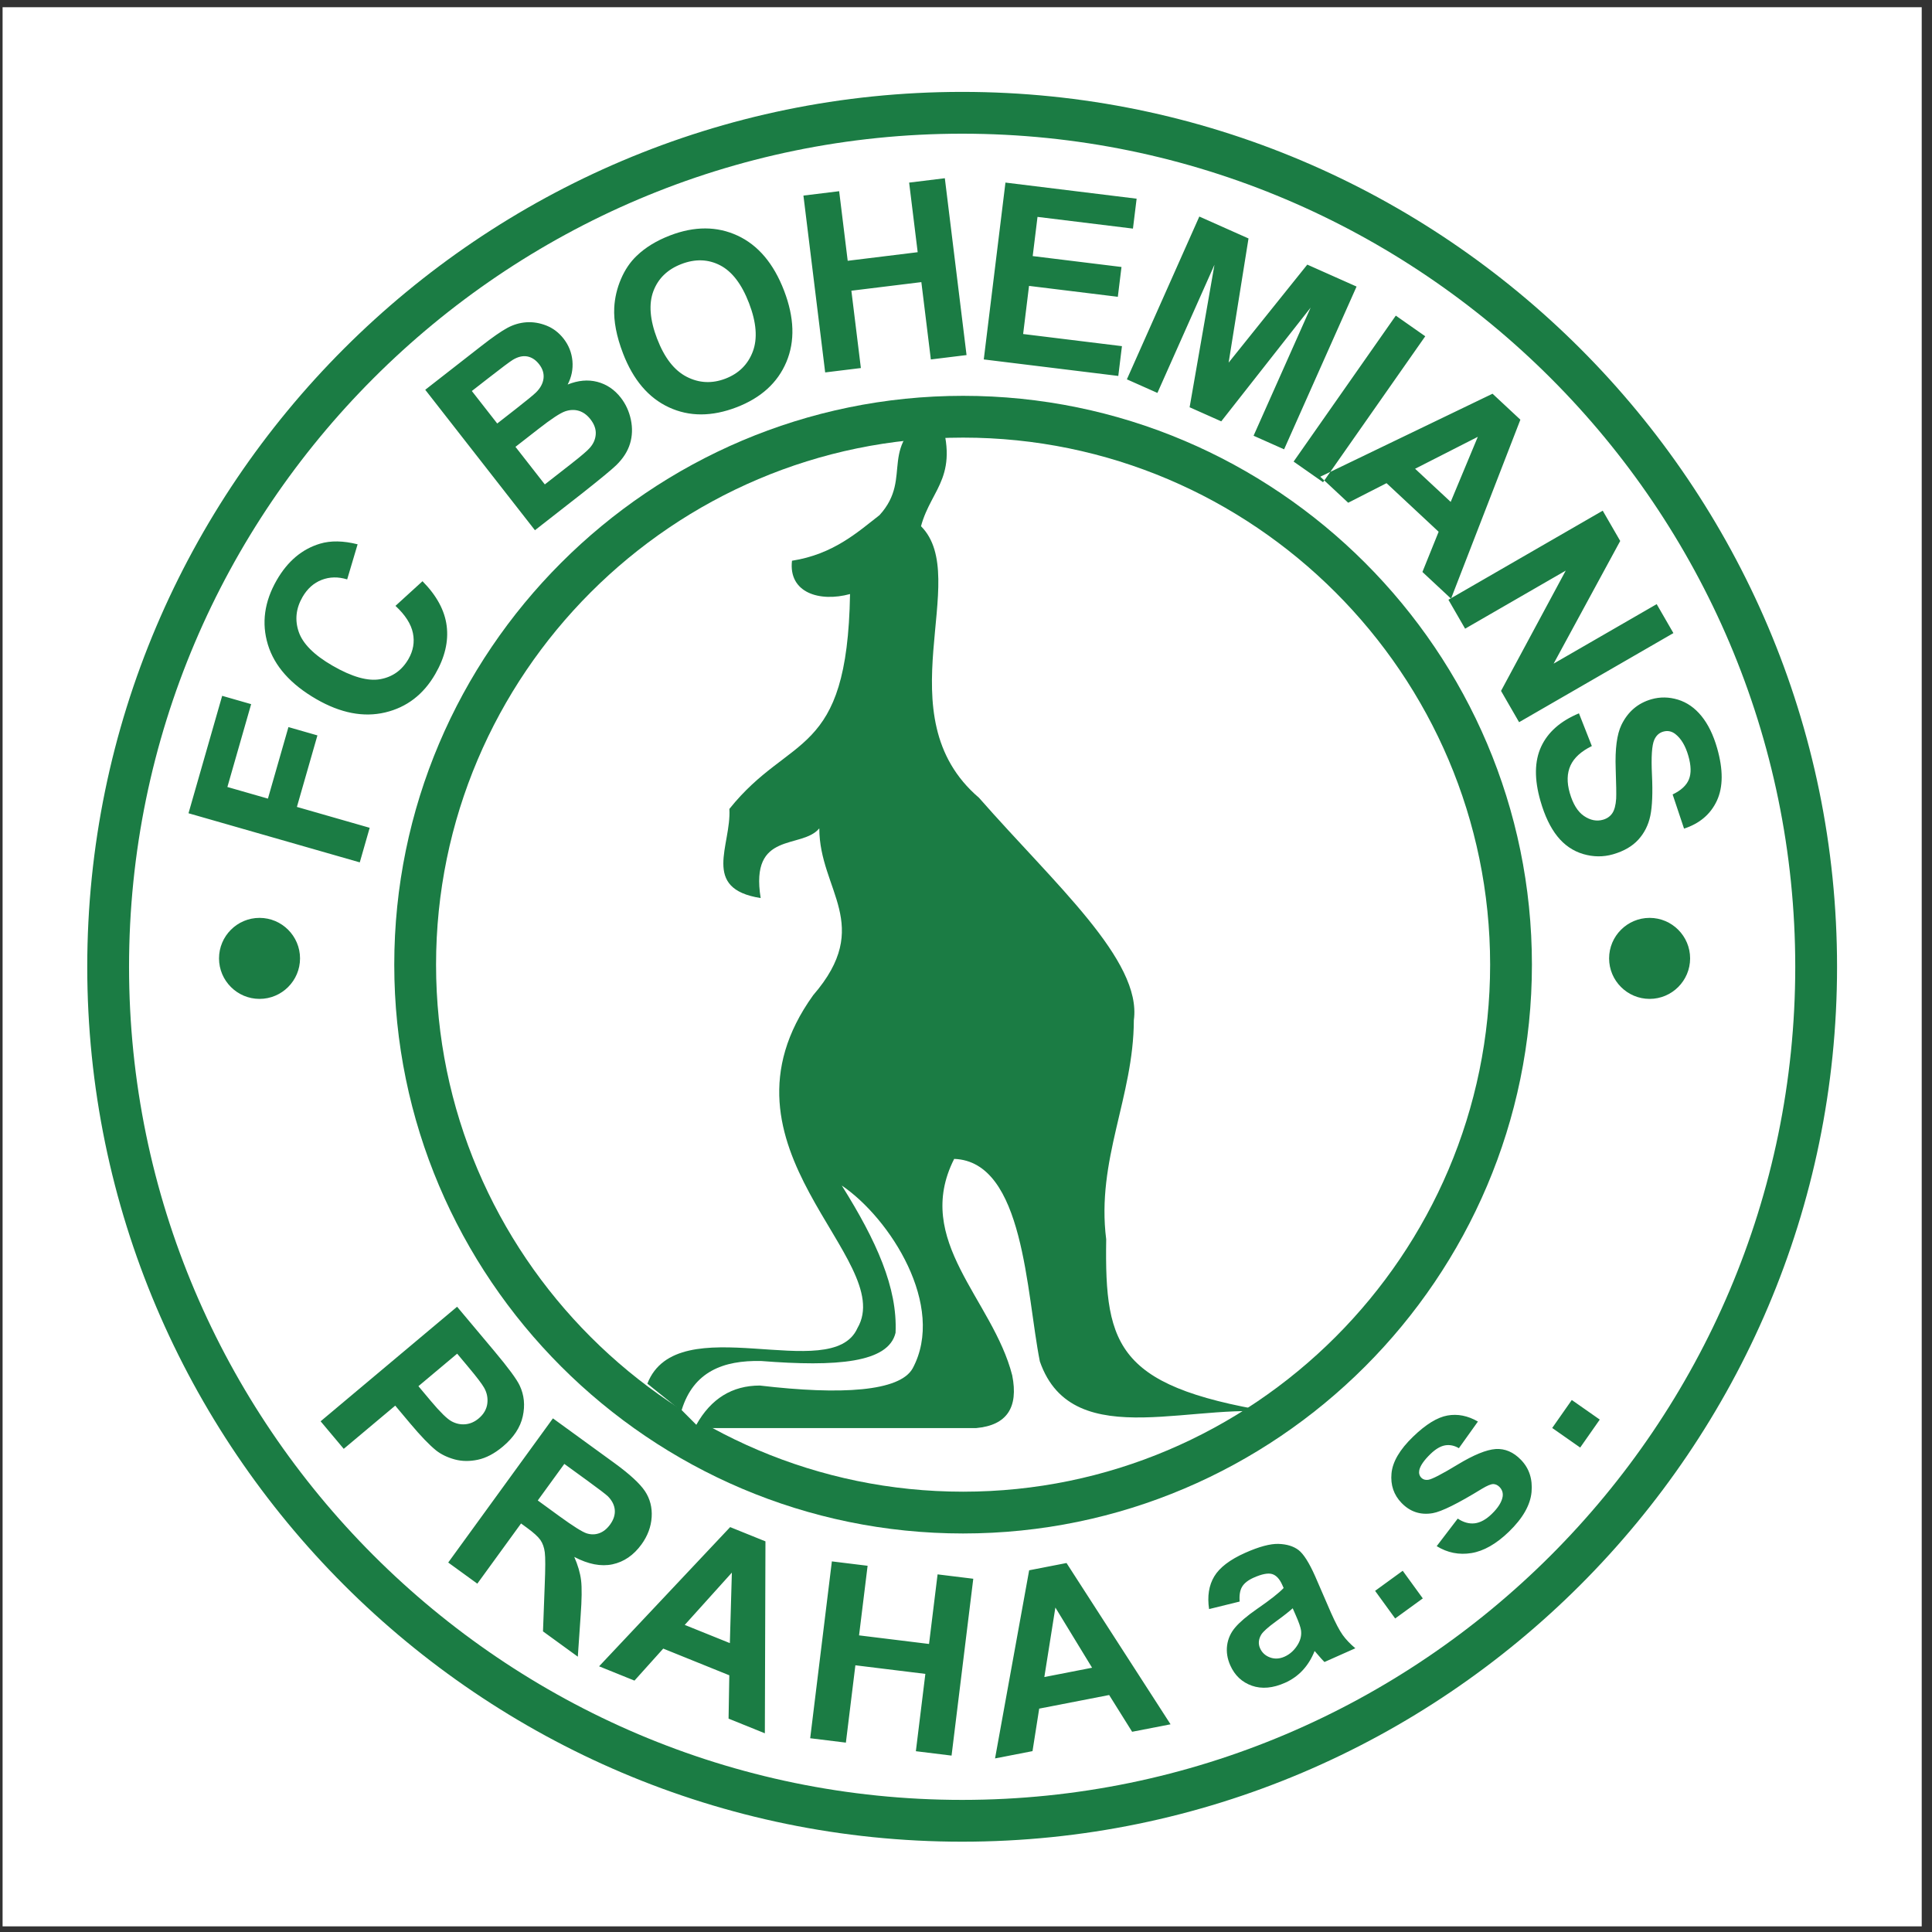 <?xml version="1.0" encoding="UTF-8" standalone="no"?> <svg xmlns:inkscape="http://www.inkscape.org/namespaces/inkscape" xmlns:sodipodi="http://sodipodi.sourceforge.net/DTD/sodipodi-0.dtd" xmlns="http://www.w3.org/2000/svg" xmlns:svg="http://www.w3.org/2000/svg" version="1.1" id="svg2" width="258.667" height="258.667" viewBox="0 0 258.667 258.667" sodipodi:docname="FC_Bohemians_Praha_a_c_.eps"><rect x="0" y="0" width="258.667" height="258.667" fill="#333333" stroke="none"/><defs id="defs6"></defs><g id="g8" inkscape:groupmode="layer" inkscape:label="ink_ext_XXXXXX" transform="matrix(1.333,0,0,-1.333,0,258.667)"><g id="g10" transform="scale(0.1)"><path d="M 2.598,1933.23 H 1930.16 V 5.668 H 2.598 V 1933.23" style="fill:#ffffff;fill-opacity:1;fill-rule:evenodd;stroke:none" id="path12"></path><path d="m 966.379,1848.19 h 0.008 c 242.003,0 461.693,-98.69 620.873,-257.87 159.17,-159.17 257.86,-378.86 257.86,-620.859 v -0.012 -0.008 c 0,-242.007 -98.69,-461.695 -257.87,-620.875 C 1428.08,189.395 1208.39,90.711 966.391,90.707 h -0.012 -0.008 C 724.363,90.711 504.676,189.395 345.496,348.574 186.324,507.746 87.641,727.434 87.637,969.434 v 0.015 0.004 c 0.004,242.007 98.687,461.697 257.867,620.877 159.172,159.17 378.859,257.86 620.863,257.86 z m 0.008,-41.98 h -0.02 c -230.422,0 -439.601,-93.97 -591.187,-245.56 C 223.59,1409.07 129.613,1199.88 129.613,969.453 v -0.004 -0.015 C 129.617,739.02 223.59,529.836 375.176,378.25 526.762,226.66 735.949,132.684 966.371,132.684 h 0.008 0.012 c 230.419,0.004 439.599,93.976 591.189,245.562 151.58,151.586 245.56,360.774 245.56,591.195 v 0.008 0.012 c 0,230.419 -93.98,439.599 -245.56,591.189 -151.58,151.59 -360.78,245.56 -591.193,245.56" style="fill:#1b7c44;fill-opacity:1;fill-rule:nonzero;stroke:none" id="path14"></path><path d="m 967.32,1542.92 h 0.012 c 157.348,0 300.178,-64.15 403.668,-167.65 103.48,-103.48 167.64,-246.31 167.65,-403.657 v -0.011 -0.008 C 1538.64,814.242 1474.48,671.41 1371,567.922 1267.51,464.438 1124.68,400.277 967.336,400.273 h -0.016 -0.004 c -157.343,0 -300.179,64.161 -403.671,167.653 C 460.16,671.41 396.004,814.242 395.996,971.586 v 0.016 0.003 c 0.004,157.345 64.164,300.185 167.652,403.675 103.489,103.48 246.317,167.64 403.665,167.64 z m 0.012,-41.97 h -0.019 c -145.758,0 -278.09,-59.46 -373.985,-155.35 C 497.43,1249.7 437.973,1117.37 437.973,971.605 v -0.003 -0.016 C 437.977,825.828 497.43,693.496 593.32,597.602 689.223,501.703 821.555,442.25 967.316,442.246 h 0.004 0.016 c 145.754,0.004 278.084,59.457 373.984,155.352 95.9,95.898 155.35,228.234 155.36,373.996 v 0.008 0.011 c -0.01,145.757 -59.46,278.087 -155.36,373.977 -95.89,95.9 -228.23,155.36 -373.988,155.36" style="fill:#1b7c44;fill-opacity:1;fill-rule:nonzero;stroke:none" id="path16"></path><path d="m 361.355,1074.33 -172.023,49.33 33.816,117.94 29.102,-8.35 -23.859,-83.21 40.714,-11.68 20.602,71.85 29.109,-8.35 -20.605,-71.84 73.102,-20.97 z m 35.848,257.63 27.156,24.76 c 14.231,-14.4 22.34,-29.4 24.289,-44.92 1.977,-15.55 -1.859,-31.68 -11.457,-48.3 -11.886,-20.59 -28.703,-33.47 -50.371,-38.59 -21.718,-5.13 -44.793,-0.66 -69.16,13.41 -25.793,14.89 -42,33.14 -48.578,54.68 -6.57,21.57 -3.594,43.22 8.93,64.91 10.945,18.96 25.441,31.14 43.48,36.53 10.699,3.19 23.289,2.98 37.696,-0.65 l -10.485,-35.25 c -9.07,2.8 -17.652,2.62 -25.64,-0.49 -7.989,-3.12 -14.415,-8.86 -19.208,-17.16 -6.625,-11.48 -7.886,-23.21 -3.792,-35.09 4.113,-11.91 15.425,-23.24 33.878,-33.89 19.582,-11.31 35.61,-15.84 47.969,-13.59 12.387,2.22 21.863,9.01 28.363,20.27 4.805,8.33 6.301,17.03 4.457,26.04 -1.828,9.05 -7.66,18.19 -17.5,27.32 z m 29.906,217.04 56.391,44.01 c 11.16,8.72 19.84,14.76 26.035,18.12 6.195,3.35 12.653,5.22 19.278,5.66 6.625,0.44 13.339,-0.67 20.031,-3.32 6.707,-2.67 12.465,-7.04 17.226,-13.13 5.157,-6.6 8.102,-14.07 8.871,-22.33 0.743,-8.28 -0.859,-16.21 -4.789,-23.74 10.512,4.22 20.461,5.11 29.77,2.69 9.324,-2.44 17.195,-7.71 23.555,-15.85 4.996,-6.4 8.418,-13.83 10.168,-22.2 1.746,-8.36 1.453,-16.42 -0.875,-24.05 -2.329,-7.68 -6.942,-14.91 -13.875,-21.65 -4.34,-4.21 -15.547,-13.5 -33.59,-27.76 l -48.024,-37.52 z m 46.805,-1.24 25.5,-32.63 18.66,14.57 c 11.086,8.66 17.856,14.25 20.305,16.65 4.422,4.36 6.926,9.08 7.527,14 0.61,4.97 -0.863,9.76 -4.418,14.31 -3.398,4.36 -7.386,6.97 -11.886,7.83 -4.528,0.83 -9.407,-0.3 -14.61,-3.46 -3.054,-1.9 -11.312,-8.05 -24.699,-18.51 z m 43.82,-56.08 29.481,-37.73 26.34,20.57 c 10.265,8.03 16.55,13.43 18.851,16.14 3.621,4.06 5.617,8.63 5.957,13.68 0.344,5.05 -1.465,10.11 -5.363,15.1 -3.305,4.22 -7.145,7.03 -11.492,8.38 -4.348,1.34 -9.016,1.2 -13.922,-0.49 -4.934,-1.71 -13.891,-7.6 -26.844,-17.72 z m 108.012,93.91 c -6.523,16.98 -9.469,32.28 -8.808,45.79 0.531,9.94 2.804,19.62 6.769,28.86 3.953,9.28 9.238,17.09 15.816,23.33 8.715,8.39 19.907,15.23 33.493,20.45 24.593,9.44 47.238,9.36 67.863,-0.22 20.637,-9.62 36.199,-28.04 46.629,-55.21 10.347,-26.96 11.113,-50.88 2.308,-71.73 -8.808,-20.85 -25.492,-36.02 -50.027,-45.44 -24.836,-9.54 -47.519,-9.54 -67.976,-0.03 -20.5,9.53 -35.86,27.6 -46.067,54.2 z m 34.34,14.5 c 7.266,-18.92 17.117,-31.63 29.602,-38.04 12.484,-6.41 25.488,-7.02 38.921,-1.87 13.438,5.16 22.61,14.25 27.508,27.23 4.887,13.01 3.637,29.23 -3.789,48.58 -7.348,19.14 -17.055,31.83 -29.035,38.02 -11.977,6.19 -24.984,6.63 -38.871,1.29 -13.895,-5.33 -23.317,-14.41 -28.152,-27.19 -4.836,-12.78 -3.586,-28.83 3.8,-48.06 z m 168.715,-33.66 -21.84,177.62 35.887,4.4 8.582,-69.9 70.285,8.63 -8.582,69.9 35.855,4.4 21.809,-177.62 -35.856,-4.4 -9.539,77.67 -70.285,-8.63 9.539,-77.67 z m 159.297,13.05 21.772,177.63 131.75,-16.18 -3.69,-30.05 -95.86,11.76 -4.83,-39.36 89.18,-10.95 -3.68,-29.95 -89.19,10.95 -5.92,-48.33 99.24,-12.19 -3.67,-29.92 z m 143.732,-19.99 72.76,163.5 49.41,-22 -19.97,-124.73 79,98.45 49.5,-22.04 -72.79,-163.48 -30.66,13.65 57.31,128.7 -89.77,-114.25 -31.78,14.15 24.95,143.1 -57.3,-128.7 z m 167.46,-82.61 102.65,146.59 29.58,-20.72 -102.64,-146.59 z m 158.12,-137.67 -28.74,26.81 16.29,40.37 -52.34,48.81 -38.5,-19.66 -28.04,26.14 173.01,83.36 27.97,-26.08 z m -0.35,97.16 27.25,65.38 -63,-32.08 z m -2.28,-98.27 154.98,89.47 17.57,-30.43 -66.87,-123.19 103.5,59.75 16.79,-29.09 -154.98,-89.48 -18.14,31.42 64.98,120.83 -101.06,-58.34 z m 131.11,-114.08 12.94,-32.86 c -10.75,-5.28 -17.9,-11.82 -21.43,-19.53 -3.53,-7.73 -3.8,-16.93 -0.77,-27.49 3.21,-11.18 7.99,-18.93 14.33,-23.23 6.38,-4.32 12.75,-5.57 19.09,-3.75 4.06,1.16 7.18,3.34 9.34,6.54 2.16,3.18 3.46,8.11 3.88,14.66 0.21,4.45 0.08,14.45 -0.48,29.96 -0.72,19.95 1.21,34.66 5.77,44.08 6.44,13.26 16.48,21.85 30.1,25.76 8.73,2.5 17.67,2.36 26.7,-0.39 9.04,-2.78 16.94,-8.29 23.59,-16.48 6.67,-8.2 11.91,-18.93 15.71,-32.17 6.18,-21.57 6.1,-39.2 -0.21,-52.8 -6.33,-13.62 -17.36,-23 -33,-28.09 l -11.47,34.32 c 8.39,4 13.84,9.04 16.31,15.02 2.48,5.98 2.3,13.91 -0.5,23.68 -2.89,10.09 -7.26,17.42 -13.01,21.92 -3.71,2.92 -7.83,3.74 -12.26,2.47 -4.07,-1.17 -7.06,-3.92 -8.95,-8.18 -2.43,-5.42 -3.22,-17.17 -2.34,-35.21 0.85,-18.04 0.29,-31.75 -1.64,-41.05 -1.93,-9.31 -5.97,-17.36 -12.04,-24.03 -6.06,-6.68 -14.57,-11.62 -25.44,-14.74 -9.84,-2.82 -19.87,-2.72 -30.02,0.28 -10.2,3.03 -18.83,8.97 -25.88,17.75 -7.05,8.8 -12.73,20.72 -17.01,35.65 -6.24,21.73 -6,39.88 0.72,54.41 6.72,14.53 19.35,25.73 37.94,33.49 l 0.03,0.01" style="fill:#1b7c44;fill-opacity:1;fill-rule:evenodd;stroke:none" id="path18"></path><path d="m 322.027,512.953 137.067,115.055 37.293,-44.445 c 14.117,-16.825 22.629,-28.383 25.562,-34.661 4.535,-9.547 5.567,-19.922 3.121,-30.957 -2.418,-11.062 -9.117,-21.222 -20.015,-30.367 -8.41,-7.058 -16.797,-11.465 -25.067,-13.23 -8.273,-1.766 -16.078,-1.66 -23.289,0.304 -7.203,1.969 -13.422,4.934 -18.539,8.907 -6.828,5.507 -15.539,14.527 -26.058,27.07 l -15.145,18.043 -51.711,-43.391 z m 137.141,67.918 -38.914,-32.656 12.715,-15.156 c 9.148,-10.899 15.984,-17.586 20.492,-20.079 4.535,-2.472 9.223,-3.457 14.016,-3.003 4.785,0.461 9.246,2.421 13.277,5.808 4.976,4.172 7.875,9.106 8.668,14.731 0.766,5.652 -0.301,11.117 -3.262,16.265 -2.156,3.785 -7.43,10.727 -15.805,20.707 z m -8.977,-209.773 105.164,144.8 61.551,-44.718 c 15.449,-11.231 25.77,-20.735 30.891,-28.387 5.098,-7.684 7.344,-16.418 6.734,-26.102 -0.625,-9.703 -4.035,-18.867 -10.238,-27.41 -7.902,-10.879 -17.641,-17.535 -29.137,-19.988 -11.523,-2.426 -24.336,0.055 -38.359,7.441 3.629,-8.261 5.941,-16.129 6.84,-23.523 0.89,-7.395 0.75,-19.301 -0.457,-35.609 l -2.821,-41.075 -34.98,25.414 1.75,46.832 c 0.68,16.692 0.703,27.559 0.062,32.481 -0.617,4.945 -2.093,9.109 -4.382,12.418 -2.321,3.336 -6.832,7.457 -13.563,12.344 l -5.91,4.297 -43.918,-60.446 z m 89.946,62.343 21.609,-15.742 c 14.008,-10.176 23.227,-15.949 27.535,-17.312 4.352,-1.364 8.602,-1.313 12.649,0.164 4.07,1.461 7.722,4.387 10.867,8.722 3.535,4.86 5.086,9.758 4.691,14.625 -0.425,4.883 -2.734,9.45 -6.89,13.676 -2.137,2.035 -9.149,7.41 -20.977,16.004 l -22.812,16.57 z m 228.078,-233.863 -36.445,14.727 0.746,43.531 -66.36,26.812 -28.894,-32.156 -35.539,14.36 131.64,139.824 35.453,-14.324 z m -35.152,90.586 2.015,70.793 -47.324,-52.523 z m 80.691,-95.555 21.777,177.629 35.891,-4.406 -8.586,-69.902 70.285,-8.629 8.586,69.898 35.852,-4.402 -21.809,-177.621 -35.855,4.402 9.535,77.672 -70.285,8.629 -9.536,-77.676 z m 361.946,13.996 -38.59,-7.5 -23.09,36.911 -70.25,-13.657 -6.72,-42.707 -37.628,-7.312 34.258,188.961 37.53,7.297 z m -78.82,56.821 -36.87,60.469 -11.08,-69.825 z m 148.25,66.476 -30.73,-7.566 c -1.93,12.867 -0.19,23.812 5.17,32.777 5.37,8.961 15.77,16.903 31.14,23.742 13.95,6.211 25.14,9.2 33.43,8.95 8.29,-0.258 15,-2.313 20.06,-6.145 5.05,-3.867 10.63,-12.621 16.68,-26.215 l 15.94,-36.75 c 4.62,-10.386 8.56,-17.875 11.76,-22.351 3.2,-4.481 7.47,-8.946 12.71,-13.371 l -31.01,-13.805 c -1.73,1.719 -4.12,4.359 -7.11,7.895 -1.36,1.601 -2.29,2.675 -2.77,3.175 -3.03,-7.574 -7.04,-14.05 -11.97,-19.34 -4.93,-5.324 -10.87,-9.531 -17.76,-12.597 -12.2,-5.434 -23.32,-6.403 -33.26,-2.934 -9.95,3.5 -17.22,10.328 -21.71,20.418 -2.99,6.703 -4.05,13.414 -3.2,20.051 0.88,6.648 3.56,12.68 8.09,18.004 4.52,5.355 11.76,11.531 21.66,18.43 13.45,9.257 22.45,16.355 27.03,21.242 l -1.39,3.117 c -2.68,6.023 -6.08,9.668 -10.18,10.898 -4.11,1.227 -10.3,0.036 -18.55,-3.636 -5.57,-2.485 -9.45,-5.528 -11.59,-9.106 -2.14,-3.582 -2.97,-8.578 -2.46,-14.926 z m 53.26,-6.765 c -3.44,-3.133 -9.1,-7.606 -16.95,-13.305 -7.87,-5.711 -12.74,-10.117 -14.61,-13.086 -2.82,-4.703 -3.21,-9.324 -1.23,-13.777 1.94,-4.36 5.26,-7.43 9.95,-9.184 4.7,-1.75 9.59,-1.492 14.64,0.754 5.64,2.508 10.24,6.797 13.69,12.781 2.54,4.512 3.49,9.094 2.85,13.719 -0.39,3.027 -2.24,8.316 -5.59,15.82 z m 102.91,-10.242 -20.16,27.753 27.75,20.165 20.16,-27.754 z m 41.71,72.648 21.14,27.684 c 5.65,-3.801 11.35,-5.395 16.96,-4.758 5.62,0.64 11.35,3.73 17.14,9.324 6.39,6.168 10.05,12.004 10.99,17.43 0.57,3.715 -0.45,6.972 -3.09,9.707 -1.81,1.867 -3.92,2.894 -6.27,2.98 -2.34,-0.004 -6.18,-1.594 -11.38,-4.719 -24.16,-14.832 -40.66,-23 -49.48,-24.519 -12.24,-2.109 -22.7,1.336 -31.34,10.289 -7.79,8.059 -11.15,17.949 -10.07,29.605 1.05,11.668 8.3,23.997 21.68,36.926 12.76,12.321 24.28,19.426 34.49,21.25 10.23,1.84 20.45,-0.176 30.63,-6.051 l -19.12,-26.773 c -4.48,2.672 -9.1,3.625 -13.71,2.879 -4.63,-0.77 -9.57,-3.645 -14.72,-8.609 -6.49,-6.274 -10.26,-11.676 -11.31,-16.208 -0.64,-3.066 0.02,-5.675 2,-7.73 1.7,-1.75 4.01,-2.461 6.82,-2.094 3.77,0.485 13.72,5.617 29.72,15.332 16.02,9.688 28.77,14.914 38.13,15.598 9.38,0.574 17.89,-3.047 25.47,-10.898 8.24,-8.528 11.77,-19.34 10.58,-32.368 -1.22,-13.054 -8.82,-26.359 -22.8,-39.851 -12.71,-12.278 -25.29,-19.41 -37.64,-21.399 -12.37,-2.011 -24,0.301 -34.79,6.946 z m 144.12,99.027 -28.11,19.676 19.68,28.098 28.1,-19.676 -19.67,-28.098" style="fill:#1b7c44;fill-opacity:1;fill-rule:evenodd;stroke:none" id="path20"></path><path d="m 260.668,1018.58 c 22.406,0 40.684,-18.28 40.684,-40.693 0,-22.407 -18.278,-40.684 -40.684,-40.684 -22.414,0 -40.688,18.277 -40.688,40.684 0,22.413 18.274,40.693 40.688,40.693" style="fill:#1b7c44;fill-opacity:1;fill-rule:evenodd;stroke:none" id="path22"></path><path d="m 1656.86,1018.58 c 22.41,0 40.68,-18.28 40.68,-40.693 0,-22.407 -18.27,-40.684 -40.68,-40.684 -22.41,0 -40.69,18.277 -40.69,40.684 0,22.413 18.28,40.693 40.69,40.693" style="fill:#1b7c44;fill-opacity:1;fill-rule:evenodd;stroke:none" id="path24"></path><path d="m 941.703,1529.02 c -63.851,-35.3 -22.851,-66.91 -58.301,-105.91 -21.89,-17.01 -46.285,-39.32 -87.933,-45.82 -3.684,-32.22 27.761,-41.81 58.304,-33.45 -2.785,-166.08 -60.117,-139.36 -121.195,-215.84 2.164,-36.54 -28.793,-80.11 31.442,-89.51 -11.086,68.11 41.308,48.64 58.886,70 0,-62.24 54.946,-96.94 -6.136,-167.549 -110.125,-153.293 85.14,-264.777 44.421,-334.453 -25.777,-57.8 -180.714,21.762 -210.996,-55.742 l 55.528,-44.594 h 274.851 c 30.536,2.793 42.566,20.442 36.086,52.953 -19.472,76.344 -99.945,135.122 -58.297,217.395 70.387,-2.59 72.367,-134.848 86.067,-203.461 33.38,-95.945 161.85,-36.289 247.09,-52.953 -169,25.559 -182.12,65.508 -180.46,175.586 -10.15,79.894 27.53,142.883 27.76,220.183 8.2,60.004 -79.32,136.435 -155.472,223.295 -96.567,82.57 -6.481,220.79 -58.301,272.81 10.465,39.02 41,50.17 16.656,117.06" style="fill:#1b7c44;fill-opacity:1;fill-rule:evenodd;stroke:none" id="path26"></path><path d="m 684.645,524.207 c 11.859,38.621 41.73,50.125 79.796,49.301 75.918,-5.965 127.883,-1.863 135.047,28.347 2.075,45.282 -19.215,92.321 -54.015,147.899 48.66,-33.008 104.836,-121.027 71.203,-183.641 -12.996,-23.218 -71.719,-26.914 -153.461,-17.254 -27.828,0 -49.113,-13.144 -63.84,-39.441 l -14.73,14.789" style="fill:#ffffff;fill-opacity:1;fill-rule:evenodd;stroke:none" id="path28"></path></g></g></svg> 